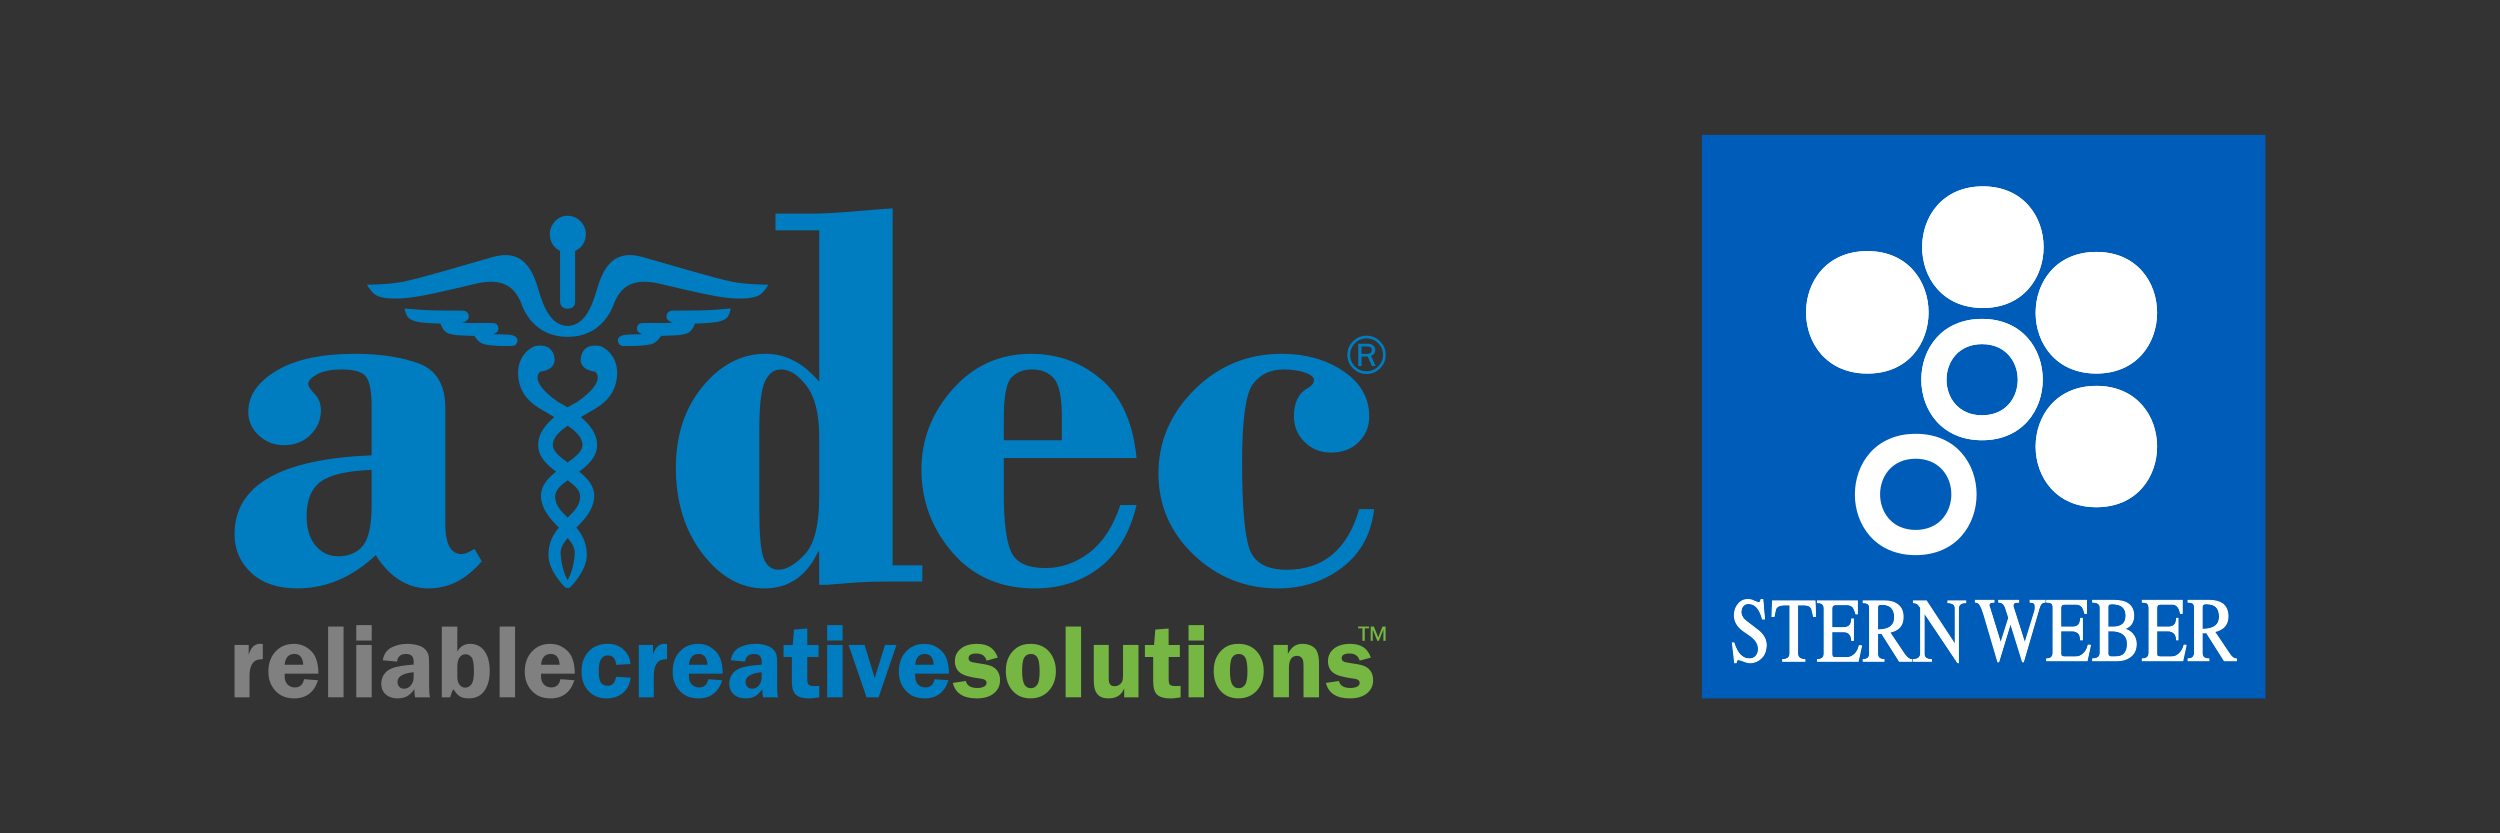 <?xml version="1.0" encoding="utf-8"?>
<!-- Generator: Adobe Illustrator 16.0.3, SVG Export Plug-In . SVG Version: 6.00 Build 0)  -->
<!DOCTYPE svg PUBLIC "-//W3C//DTD SVG 1.1//EN" "http://www.w3.org/Graphics/SVG/1.1/DTD/svg11.dtd">
<svg version="1.1" id="Vrstva_1" xmlns="http://www.w3.org/2000/svg" xmlns:xlink="http://www.w3.org/1999/xlink" x="0px" y="0px"
	 width="300px" height="100px" viewBox="0 0 300 100" enable-background="new 0 0 300 100" xml:space="preserve">
<rect x="0" y="0" width="300" height="100" fill="#333333" stroke="none"/>
<g>
	<defs>
		<rect id="SVGID_1_" y="-50" width="300" height="200"/>
	</defs>
	<clipPath id="SVGID_2_">
		<use xlink:href="#SVGID_1_"  overflow="visible"/>
	</clipPath>
	<path clip-path="url(#SVGID_2_)" fill="#007DC1" d="M44.593,60.678v-4.293c-2.912,0.106-4.943,0.577-6.086,1.4
		c-1.144,0.826-1.718,2.212-1.718,4.145c0,1.5,0.355,2.677,1.068,3.535c0.715,0.86,1.632,1.289,2.753,1.289
		c1.275,0,2.254-0.429,2.948-1.289C44.251,64.61,44.593,63.013,44.593,60.678 M44.593,54.639v-5.925c0-1.603-0.19-2.731-0.581-3.387
		c-0.389-0.66-1.383-0.991-2.979-0.991c-1.275,0-2.269,0.192-2.977,0.576c-0.713,0.387-1.07,0.773-1.07,1.169
		c0,0.266,0.254,0.661,0.763,1.186c0.504,0.528,0.761,1.183,0.761,1.976c0,1.143-0.42,2.124-1.265,2.95
		c-0.843,0.819-1.902,1.227-3.174,1.227c-1.166,0-2.17-0.387-3.012-1.164c-0.841-0.777-1.263-1.729-1.263-2.852
		c0-1.93,1.128-3.57,3.385-4.922c2.256-1.349,5.382-2.024,9.378-2.024c3.088,0,5.673,0.397,7.757,1.186
		c2.084,0.793,3.123,2.572,3.123,5.337v13.916c0,2.398,0.66,3.596,1.976,3.596c0.367,0,0.871-0.208,1.52-0.626l0.876,1.48
		c-1.835,2.171-3.961,3.261-6.379,3.261c-2.525,0-4.642-1.331-6.347-3.986c-2.828,2.655-5.968,3.986-9.424,3.986
		c-2.331,0-4.17-0.625-5.508-1.866c-1.339-1.241-2.007-2.786-2.007-4.634C28.144,58.238,33.626,55.08,44.593,54.639"/>
	<path clip-path="url(#SVGID_2_)" fill="#007DC1" d="M98.307,59.533v-7.089c0-2.749-0.503-4.785-1.504-6.117
		c-1.003-1.333-2.036-1.995-3.094-1.995c-0.821,0-1.457,0.473-1.908,1.419c-0.454,0.943-0.682,2.856-0.682,5.737v9.919
		c0,2.752,0.168,4.599,0.504,5.538c0.336,0.947,0.943,1.423,1.832,1.423c0.926,0,1.968-0.618,3.125-1.847
		C97.728,65.295,98.307,62.964,98.307,59.533 M107.117,25.008V67.84h3.562v1.944h-4.059c-1.323,0-2.557,0.031-3.702,0.097
		l-3.703,0.296h-0.912v-3.982h-0.126c-1.383,2.941-3.532,4.415-6.449,4.415c-2.827,0-5.305-1.39-7.432-4.172
		c-2.127-2.781-3.19-6.212-3.19-10.304c0-3.933,1.083-7.194,3.241-9.792c2.16-2.59,4.662-3.886,7.513-3.886
		c2.418,0,4.569,1.119,6.447,3.358V27.641h-5.248v-2.006h4.63c1.059,0,2.828-0.103,5.313-0.312S106.857,25.008,107.117,25.008"/>
	<path clip-path="url(#SVGID_2_)" fill="#007DC1" d="M120.454,52.831h6.967v-2.769c0-2.391-0.32-3.947-0.958-4.662
		c-0.636-0.711-1.505-1.066-2.607-1.066c-1.035,0-1.863,0.317-2.473,0.956c-0.616,0.634-0.926,2.249-0.926,4.841v2.699H120.454z
		 M136.389,54.97h-15.935v4.289c0,3.368,0.298,5.693,0.891,6.981c0.593,1.288,1.962,1.928,4.098,1.928
		c1.88,0,3.637-0.612,5.264-1.841c1.628-1.227,2.876-3.143,3.738-5.729h1.944c-0.799,3.338-2.278,5.839-4.438,7.507
		c-2.159,1.668-4.751,2.505-7.774,2.505c-4.124,0-7.42-1.443-9.895-4.321c-2.473-2.881-3.709-6.196-3.709-9.956
		c0-3.606,1.253-6.82,3.759-9.64c2.502-2.821,5.633-4.235,9.392-4.235c3.238,0,6.054,1.032,8.453,3.094
		C134.574,47.614,135.977,50.757,136.389,54.97"/>
	<path clip-path="url(#SVGID_2_)" fill="#007DC1" d="M163.109,61.092h1.784c-0.351,3.01-1.627,5.347-3.84,7.015
		c-2.216,1.667-4.777,2.503-7.69,2.503c-3.934,0-7.307-1.35-10.125-4.04c-2.816-2.691-4.225-5.937-4.225-9.741
		c0-3.844,1.441-7.203,4.324-10.071c2.881-2.864,6.373-4.3,10.478-4.3c2.871,0,5.337,0.697,7.399,2.091
		c2.064,1.395,3.097,3.21,3.097,5.45c0,1.186-0.425,2.201-1.267,3.048c-0.843,0.843-1.955,1.263-3.336,1.263
		c-1.232,0-2.277-0.415-3.142-1.25c-0.861-0.836-1.297-1.875-1.297-3.129c0-1.646,0.574-2.775,1.72-3.394
		c0.453-0.262,0.679-0.567,0.679-0.92c0-0.369-0.368-0.679-1.102-0.921c-0.734-0.24-1.565-0.36-2.493-0.36
		c-1.621,0-2.861,0.581-3.725,1.747c-0.864,1.165-1.298,4.276-1.298,9.33c0,5.278,0.296,8.756,0.875,10.436
		c0.584,1.683,2.072,2.524,4.473,2.524C158.8,68.37,161.707,65.945,163.109,61.092"/>
	<path clip-path="url(#SVGID_2_)" fill="#007DC1" d="M48.808,37.815c-0.197-0.36-0.252-0.795-0.252-0.795s2.377,0.233,3.805,0.233
		c1.796,0.007,2.677,0.019,3.123,0.024c0.524,0.01,0.797,0.31,0.773,0.766c-0.029,0.518-0.809,0.686-0.809,0.686
		c0.756,0.044,0.845,0.044,1.837,0.032c1.001-0.012,1.649,0.007,1.882,0.012c0.34,0.014,0.64,0.189,0.64,0.703
		c0,0.466-0.662,0.617-0.662,0.617s0.53,0.041,1.284,0.043c0.334,0,0.843,0.01,1.189,0.137c0.199,0.079,0.504,0.233,0.473,0.591
		c-0.048,0.746-0.766,0.657-0.896,0.657c-0.422,0-2.052,0.041-3.111-0.223c-0.703-0.173-1.167-0.987-1.167-0.987
		s-0.749-0.038-1.591-0.062c-0.478-0.012-1.397-0.113-1.765-0.363c-0.492-0.333-0.703-1.056-0.703-1.056s-0.831-0.005-2.18-0.125
		C48.962,38.552,48.808,37.815,48.808,37.815"/>
	<path clip-path="url(#SVGID_2_)" fill="#007DC1" d="M87.864,33.811c-2.427-0.511-7.224-1.973-10.812-2.981
		c-3.244-0.906-4.607,1.063-5.414,3.893c-0.674,2.343-1.601,4.343-3.522,4.393c-1.917-0.05-2.842-2.048-3.519-4.393
		c-0.809-2.832-2.172-4.799-5.416-3.893c-3.584,1.008-8.382,2.472-10.807,2.981c-1.666,0.345-4.345,0.357-4.345,0.357
		s0.6,1.1,1.313,1.364c1.52,0.555,3.925,0.204,5.051,0c2.53-0.458,5.965-1.337,6.829-1.519c2.985-0.661,4.55,0.302,5.354,2.479
		c0.744,1.988,2.401,3.834,5.303,3.923h0.237h0.238c2.905-0.089,4.559-1.935,5.303-3.923c0.804-2.177,2.369-3.14,5.356-2.479
		c0.862,0.18,4.299,1.061,6.83,1.519c1.125,0.204,3.531,0.555,5.051,0c0.71-0.264,1.31-1.364,1.31-1.364
		S89.527,34.154,87.864,33.811"/>
	<path clip-path="url(#SVGID_2_)" fill="#007DC1" d="M69.897,53.352c0.026,0.785-0.785,1.445-1.791,2.146
		c-0.982-0.703-1.793-1.362-1.769-2.146c0.034-0.9,0.865-1.649,1.784-2.267C69.043,51.704,69.864,52.454,69.897,53.352
		 M69.621,59.579c-0.003,1.03-0.684,1.75-1.51,2.531c-0.809-0.774-1.493-1.497-1.495-2.531c-0.003-0.746,0.655-1.341,1.49-1.942
		C68.968,58.24,69.621,58.833,69.621,59.579 M68.963,66.43c-0.069,1.493-0.526,2.623-0.852,3.221
		c-0.312-0.603-0.768-1.728-0.835-3.221c-0.036-0.681,0.314-1.249,0.84-1.857v-0.005C68.651,65.155,68.997,65.759,68.963,66.43
		 M71.981,41.52c-0.291-0.034-1.923-0.363-2.262,1.289c-0.345,1.649,1.683,1.784,1.683,1.784s1.556,1.056-2.105,3.62
		c-0.115,0.082-0.581,0.309-1.181,0.662v0.003c-0.598-0.351-1.066-0.581-1.181-0.665c-3.659-2.564-2.106-3.62-2.106-3.62
		s2.031-0.135,1.683-1.784c-0.338-1.652-1.971-1.325-2.261-1.289c-0.293,0.036-2.415,1.075-2.038,3.901
		c0.374,2.835,2.83,3.687,3.978,4.432c0.1,0.064,0.211,0.131,0.331,0.203c-1.042,0.864-1.961,2.002-1.942,3.349
		c0.016,1.412,1.034,2.374,2.155,3.188c-1.027,0.818-1.886,1.765-1.814,3.038c0.089,1.535,1.13,2.661,2.146,3.687
		c-0.684,0.809-1.236,1.797-1.255,3.225c-0.027,2.029,2.052,3.983,2.052,3.983s0.105,0.022,0.242,0.019
		c0.149,0.004,0.257-0.019,0.257-0.019s2.081-1.954,2.053-3.983c-0.02-1.428-0.572-2.416-1.256-3.225
		c1.018-1.025,2.057-2.151,2.147-3.687c0.071-1.271-0.786-2.22-1.815-3.038c1.123-0.814,2.141-1.776,2.157-3.188
		c0.017-1.347-0.902-2.484-1.942-3.349c0.118-0.074,0.233-0.142,0.332-0.203c1.145-0.745,3.598-1.599,3.975-4.432
		C74.398,42.594,72.276,41.555,71.981,41.52"/>
	<path clip-path="url(#SVGID_2_)" fill="#007DC1" d="M87.429,37.815c0.197-0.36,0.252-0.795,0.252-0.795s-2.379,0.233-3.805,0.233
		c-1.798,0.007-2.677,0.019-3.126,0.024c-0.523,0.01-0.797,0.31-0.773,0.766c0.029,0.518,0.81,0.686,0.81,0.686
		c-0.757,0.044-0.843,0.044-1.835,0.032c-1.001-0.012-1.647,0.007-1.884,0.012c-0.341,0.014-0.639,0.189-0.639,0.703
		c0,0.466,0.661,0.617,0.661,0.617s-0.531,0.041-1.285,0.043c-0.334,0-0.84,0.01-1.186,0.137c-0.199,0.079-0.504,0.233-0.473,0.591
		c0.048,0.746,0.766,0.657,0.896,0.657c0.422,0,2.052,0.041,3.111-0.223c0.701-0.173,1.167-0.987,1.167-0.987
		s0.748-0.038,1.589-0.062c0.477-0.012,1.397-0.113,1.767-0.363c0.492-0.333,0.703-1.056,0.703-1.056s0.831-0.005,2.18-0.125
		C87.273,38.552,87.429,37.815,87.429,37.815"/>
	<path clip-path="url(#SVGID_2_)" fill="#808081" d="M29.942,83.676h-1.796v-6.282h1.697v1.17c0.262-0.869,0.713-1.304,1.357-1.304
		c0.091,0,0.204,0.002,0.336,0.018v1.828c-0.379,0-0.672,0.055-0.881,0.173c-0.209,0.114-0.382,0.323-0.514,0.626
		c-0.132,0.301-0.199,0.704-0.199,1.216V83.676z"/>
	<path clip-path="url(#SVGID_2_)" fill="#808081" d="M34.157,79.77h2.235c-0.06-0.861-0.413-1.299-1.064-1.299
		C34.63,78.475,34.238,78.908,34.157,79.77 M38.208,80.844h-4.043c-0.002,0.115-0.007,0.211-0.007,0.293
		c0,0.448,0.12,0.787,0.358,1.016c0.237,0.227,0.525,0.341,0.857,0.341c0.616,0,0.989-0.333,1.113-0.989l1.679,0.125
		c-0.468,1.452-1.422,2.176-2.857,2.176c-0.624,0-1.155-0.121-1.594-0.375c-0.44-0.251-0.799-0.618-1.083-1.098
		c-0.283-0.479-0.425-1.057-0.425-1.729c0-0.999,0.284-1.806,0.855-2.415c0.569-0.618,1.303-0.925,2.199-0.925
		c0.809,0,1.5,0.288,2.081,0.86C37.917,78.688,38.208,79.6,38.208,80.844"/>
</g>
<rect x="39.374" y="75.188" fill="#808081" width="1.853" height="8.487"/>
<path fill="#808081" d="M44.605,83.676h-1.853v-6.282h1.853V83.676z M44.605,76.865h-1.853v-1.851h1.853V76.865z"/>
<g>
	<defs>
		<rect id="SVGID_3_" y="-50" width="300" height="200"/>
	</defs>
	<clipPath id="SVGID_4_">
		<use xlink:href="#SVGID_3_"  overflow="visible"/>
	</clipPath>
	<path clip-path="url(#SVGID_4_)" fill="#808081" d="M49.639,80.666c-1.291,0.128-1.94,0.518-1.94,1.172
		c0,0.222,0.07,0.412,0.205,0.568c0.139,0.161,0.331,0.241,0.583,0.241c0.324,0,0.6-0.135,0.821-0.406
		c0.221-0.272,0.331-0.607,0.331-1.004V80.666z M51.604,83.676H49.81c-0.058-0.246-0.087-0.576-0.087-0.981
		c-0.314,0.449-0.629,0.741-0.941,0.891c-0.314,0.149-0.667,0.22-1.065,0.22c-0.586,0-1.062-0.16-1.424-0.478
		c-0.363-0.321-0.543-0.75-0.543-1.286c0-0.393,0.106-0.756,0.317-1.09c0.212-0.333,0.55-0.592,1.018-0.78
		c0.468-0.192,1.323-0.331,2.556-0.42v-0.36c0-0.609-0.302-0.917-0.909-0.917c-0.651,0-1.011,0.308-1.085,0.917l-1.71-0.16
		c0.111-0.713,0.452-1.221,1.016-1.52c0.564-0.296,1.203-0.449,1.913-0.449c0.428,0,0.831,0.054,1.208,0.153
		c0.377,0.096,0.672,0.248,0.881,0.442c0.213,0.201,0.355,0.414,0.429,0.631c0.075,0.224,0.111,0.609,0.111,1.16v2.85
		C51.492,83.045,51.533,83.438,51.604,83.676"/>
	<path clip-path="url(#SVGID_4_)" fill="#808081" d="M54.877,81.189c0,0.439,0.094,0.771,0.276,0.994
		c0.187,0.22,0.408,0.335,0.663,0.335c0.307,0,0.561-0.136,0.761-0.407c0.199-0.271,0.297-0.798,0.297-1.58
		c0-0.896-0.103-1.45-0.307-1.681c-0.206-0.227-0.439-0.341-0.701-0.341c-0.302,0-0.542,0.13-0.722,0.387
		c-0.178,0.257-0.267,0.617-0.267,1.093V81.189z M54.877,75.185v3.001c0.332-0.617,0.853-0.924,1.556-0.924
		c0.717,0,1.289,0.296,1.709,0.877c0.418,0.578,0.627,1.382,0.627,2.395c0,0.98-0.219,1.771-0.649,2.371
		c-0.429,0.603-1.051,0.9-1.863,0.9c-0.422,0-0.765-0.071-1.032-0.217c-0.266-0.145-0.532-0.436-0.804-0.874
		c-0.118,0.12-0.252,0.44-0.413,0.966h-0.989v-8.49h1.858V75.185z"/>
</g>
<rect x="59.956" y="75.188" fill="#808081" width="1.853" height="8.487"/>
<g>
	<defs>
		<rect id="SVGID_5_" y="-50" width="300" height="200"/>
	</defs>
	<clipPath id="SVGID_6_">
		<use xlink:href="#SVGID_5_"  overflow="visible"/>
	</clipPath>
	<path clip-path="url(#SVGID_6_)" fill="#808081" d="M64.923,79.77h2.235c-0.058-0.861-0.413-1.299-1.063-1.299
		C65.398,78.475,65.007,78.908,64.923,79.77 M68.973,80.844H64.93c-0.004,0.115-0.007,0.211-0.007,0.293
		c0,0.448,0.123,0.787,0.36,1.016c0.238,0.227,0.524,0.341,0.855,0.341c0.62,0,0.986-0.333,1.114-0.989l1.678,0.125
		c-0.47,1.452-1.421,2.176-2.854,2.176c-0.627,0-1.16-0.121-1.595-0.375c-0.436-0.251-0.799-0.618-1.082-1.098
		c-0.284-0.479-0.428-1.057-0.428-1.729c0-0.999,0.286-1.806,0.855-2.415c0.572-0.618,1.304-0.925,2.199-0.925
		c0.809,0,1.5,0.288,2.082,0.86C68.683,78.688,68.973,79.6,68.973,80.844"/>
	<path clip-path="url(#SVGID_6_)" fill="#007DC1" d="M75.664,81.318c-0.072,0.742-0.365,1.343-0.878,1.801
		c-0.516,0.453-1.182,0.687-1.997,0.687c-0.889,0-1.612-0.292-2.171-0.882c-0.555-0.588-0.838-1.369-0.838-2.352
		c0-0.981,0.286-1.783,0.857-2.393c0.57-0.61,1.331-0.921,2.283-0.921c0.769,0,1.403,0.231,1.906,0.694
		c0.505,0.46,0.78,1.034,0.836,1.731l-1.729,0.103c-0.057-0.758-0.386-1.135-0.984-1.135c-0.735,0-1.099,0.599-1.099,1.802
		c0,0.804,0.1,1.305,0.307,1.525c0.204,0.213,0.453,0.321,0.749,0.321c0.571,0,0.912-0.361,1.025-1.087L75.664,81.318z"/>
	<path clip-path="url(#SVGID_6_)" fill="#007DC1" d="M78.456,83.676h-1.801v-6.282h1.702v1.17c0.259-0.869,0.711-1.304,1.352-1.304
		c0.091,0,0.204,0.002,0.336,0.018v1.828c-0.374,0-0.67,0.055-0.879,0.173c-0.208,0.114-0.379,0.323-0.513,0.626
		c-0.135,0.301-0.2,0.704-0.2,1.216v2.556H78.456z"/>
	<path clip-path="url(#SVGID_6_)" fill="#007DC1" d="M82.668,79.77h2.233c-0.058-0.861-0.413-1.299-1.061-1.299
		C83.144,78.475,82.754,78.908,82.668,79.77 M86.718,80.844h-4.043c-0.007,0.115-0.007,0.211-0.007,0.293
		c0,0.448,0.123,0.787,0.358,1.016c0.24,0.227,0.523,0.341,0.854,0.341c0.62,0,0.989-0.333,1.112-0.989l1.68,0.125
		c-0.468,1.452-1.418,2.176-2.854,2.176c-0.626,0-1.157-0.121-1.594-0.375c-0.437-0.251-0.8-0.618-1.083-1.098
		c-0.283-0.479-0.422-1.057-0.422-1.729c0-0.999,0.283-1.806,0.854-2.415c0.572-0.618,1.302-0.925,2.197-0.925
		c0.809,0,1.503,0.288,2.082,0.86C86.431,78.688,86.718,79.6,86.718,80.844"/>
	<path clip-path="url(#SVGID_6_)" fill="#007DC1" d="M91.402,80.666c-1.292,0.128-1.94,0.518-1.94,1.172
		c0,0.222,0.067,0.412,0.206,0.568c0.135,0.161,0.329,0.241,0.581,0.241c0.325,0,0.598-0.135,0.819-0.406
		c0.221-0.272,0.334-0.607,0.334-1.004V80.666z M93.368,83.676H91.57c-0.058-0.246-0.089-0.576-0.089-0.981
		c-0.312,0.449-0.626,0.741-0.939,0.891c-0.312,0.149-0.667,0.22-1.063,0.22c-0.588,0-1.064-0.16-1.426-0.478
		c-0.363-0.321-0.543-0.75-0.543-1.286c0-0.393,0.106-0.756,0.317-1.09c0.211-0.333,0.55-0.592,1.018-0.78
		c0.468-0.192,1.32-0.331,2.559-0.42v-0.36c0-0.609-0.303-0.917-0.91-0.917c-0.65,0-1.01,0.308-1.085,0.917L87.7,79.23
		c0.111-0.713,0.449-1.221,1.013-1.52c0.564-0.296,1.203-0.449,1.916-0.449c0.427,0,0.828,0.054,1.205,0.153
		c0.376,0.096,0.675,0.248,0.883,0.442c0.212,0.201,0.356,0.414,0.43,0.631c0.077,0.224,0.113,0.609,0.113,1.16v2.85
		C93.253,83.045,93.292,83.438,93.368,83.676"/>
	<path clip-path="url(#SVGID_6_)" fill="#007DC1" d="M96.873,78.839v2.652c0,0.333,0.051,0.555,0.149,0.668
		c0.098,0.112,0.334,0.17,0.698,0.17c0.171,0,0.365-0.008,0.591-0.025v1.372c-0.54,0.091-0.927,0.138-1.162,0.138
		c-0.773,0-1.318-0.151-1.642-0.446c-0.324-0.293-0.485-0.831-0.485-1.609v-2.919h-0.994v-1.443h1.102l0.147-1.853l1.599-0.122
		v1.975h1.349v1.443H96.873z"/>
</g>
<path fill="#007DC1" d="M101.112,83.676h-1.853v-6.282h1.853V83.676z M101.112,76.865h-1.853v-1.851h1.853V76.865z"/>
<polygon fill="#007DC1" points="107.58,77.394 105.429,83.676 103.986,83.676 101.828,77.394 103.75,77.394 104.963,81.374 
	106.204,77.394 "/>
<g>
	<defs>
		<rect id="SVGID_7_" y="-50" width="300" height="200"/>
	</defs>
	<clipPath id="SVGID_8_">
		<use xlink:href="#SVGID_7_"  overflow="visible"/>
	</clipPath>
	<path clip-path="url(#SVGID_8_)" fill="#007DC1" d="M109.819,79.77h2.231c-0.058-0.861-0.416-1.299-1.064-1.299
		C110.292,78.475,109.901,78.908,109.819,79.77 M113.869,80.844h-4.043c-0.005,0.115-0.005,0.211-0.005,0.293
		c0,0.448,0.118,0.787,0.354,1.016c0.239,0.227,0.525,0.341,0.856,0.341c0.618,0,0.992-0.333,1.113-0.989l1.675,0.125
		c-0.466,1.452-1.417,2.176-2.85,2.176c-0.629,0-1.16-0.121-1.596-0.375c-0.437-0.251-0.797-0.618-1.083-1.098
		c-0.284-0.479-0.427-1.057-0.427-1.729c0-0.999,0.286-1.806,0.854-2.415c0.572-0.618,1.305-0.925,2.199-0.925
		c0.812,0,1.503,0.288,2.079,0.86C113.579,78.688,113.869,79.6,113.869,80.844"/>
	<path clip-path="url(#SVGID_8_)" fill="#75B742" d="M119.736,78.91l-1.349,0.365c-0.157-0.574-0.564-0.854-1.225-0.854
		c-0.623,0-0.933,0.188-0.933,0.568c0,0.15,0.057,0.271,0.17,0.357c0.112,0.09,0.411,0.167,0.893,0.228
		c0.715,0.092,1.245,0.203,1.592,0.327c0.342,0.128,0.617,0.334,0.818,0.629c0.202,0.292,0.303,0.655,0.303,1.088
		c0,0.648-0.246,1.173-0.737,1.582c-0.492,0.403-1.181,0.607-2.063,0.607c-1.6,0-2.556-0.618-2.866-1.859l1.56-0.229
		c0.13,0.562,0.593,0.842,1.395,0.842c0.305,0,0.565-0.052,0.778-0.16c0.212-0.108,0.317-0.26,0.317-0.447
		c0-0.291-0.233-0.463-0.703-0.518c-1.265-0.154-2.103-0.399-2.501-0.73c-0.399-0.324-0.601-0.787-0.601-1.376
		c0-0.597,0.231-1.092,0.697-1.478c0.465-0.39,1.115-0.588,1.951-0.588c0.666,0,1.193,0.134,1.591,0.394
		C119.222,77.916,119.525,78.334,119.736,78.91"/>
	<path clip-path="url(#SVGID_8_)" fill="#75B742" d="M123.716,78.475c-0.355,0-0.618,0.139-0.796,0.412
		c-0.176,0.269-0.267,0.809-0.267,1.619c0,0.738,0.087,1.271,0.253,1.595c0.171,0.324,0.434,0.485,0.793,0.485
		c0.316,0,0.568-0.137,0.767-0.414c0.194-0.274,0.29-0.8,0.29-1.579c0-0.825-0.084-1.382-0.259-1.677
		C124.326,78.625,124.065,78.475,123.716,78.475 M123.664,77.262c0.958,0,1.704,0.317,2.237,0.941
		c0.536,0.627,0.804,1.408,0.804,2.35c0,0.928-0.278,1.704-0.833,2.322c-0.556,0.619-1.3,0.928-2.22,0.928
		c-0.895,0-1.608-0.307-2.148-0.919c-0.536-0.612-0.806-1.401-0.806-2.364c0-0.668,0.121-1.231,0.363-1.697
		c0.245-0.471,0.577-0.845,1.002-1.131C122.486,77.409,123.019,77.262,123.664,77.262"/>
</g>
<rect x="127.877" y="75.188" fill="#75B742" width="1.853" height="8.487"/>
<g>
	<defs>
		<rect id="SVGID_9_" y="-50" width="300" height="200"/>
	</defs>
	<clipPath id="SVGID_10_">
		<use xlink:href="#SVGID_9_"  overflow="visible"/>
	</clipPath>
	<path clip-path="url(#SVGID_10_)" fill="#75B742" d="M136.619,77.394v6.282h-1.714v-1.066c-0.323,0.798-0.943,1.195-1.855,1.195
		c-0.473,0-0.835-0.085-1.09-0.263c-0.253-0.175-0.434-0.417-0.543-0.72c-0.111-0.308-0.165-0.747-0.165-1.326v-4.101h1.796v4.101
		c0,0.568,0.232,0.848,0.696,0.848c0.237,0,0.439-0.067,0.614-0.203c0.173-0.134,0.284-0.278,0.334-0.43
		c0.048-0.157,0.072-0.416,0.072-0.788v-3.529H136.619z"/>
	<path clip-path="url(#SVGID_10_)" fill="#75B742" d="M140.24,78.839v2.652c0,0.333,0.047,0.555,0.143,0.668
		c0.104,0.112,0.337,0.17,0.702,0.17c0.17,0,0.366-0.008,0.588-0.025v1.372c-0.54,0.091-0.928,0.138-1.162,0.138
		c-0.773,0-1.32-0.151-1.644-0.446c-0.322-0.293-0.486-0.831-0.486-1.609v-2.919h-0.994v-1.443h1.1l0.151-1.853l1.597-0.122v1.975
		h1.346v1.443H140.24z"/>
</g>
<path fill="#75B742" d="M144.477,83.676h-1.851v-6.282h1.851V83.676z M144.477,76.865h-1.851v-1.851h1.851V76.865z"/>
<g>
	<defs>
		<rect id="SVGID_11_" y="-50" width="300" height="200"/>
	</defs>
	<clipPath id="SVGID_12_">
		<use xlink:href="#SVGID_11_"  overflow="visible"/>
	</clipPath>
	<path clip-path="url(#SVGID_12_)" fill="#75B742" d="M148.654,78.475c-0.347,0-0.616,0.139-0.79,0.412
		c-0.18,0.269-0.271,0.809-0.271,1.619c0,0.738,0.087,1.271,0.257,1.595c0.171,0.324,0.432,0.485,0.791,0.485
		c0.316,0,0.57-0.137,0.764-0.414c0.192-0.274,0.288-0.8,0.288-1.579c0-0.825-0.083-1.382-0.256-1.677
		C149.266,78.625,149.007,78.475,148.654,78.475 M148.603,77.262c0.959,0,1.705,0.317,2.237,0.941
		c0.541,0.627,0.807,1.408,0.807,2.35c0,0.928-0.277,1.704-0.83,2.322c-0.561,0.619-1.3,0.928-2.223,0.928
		c-0.895,0-1.611-0.307-2.146-0.919c-0.535-0.612-0.804-1.401-0.804-2.364c0-0.668,0.12-1.231,0.364-1.697
		c0.241-0.471,0.574-0.845,0.996-1.131C147.419,77.409,147.958,77.262,148.603,77.262"/>
	<path clip-path="url(#SVGID_12_)" fill="#75B742" d="M158.278,83.676h-1.854v-3.528c0-0.428-0.017-0.721-0.051-0.874
		c-0.034-0.158-0.113-0.292-0.241-0.403c-0.126-0.111-0.29-0.169-0.483-0.169c-0.652,0-0.977,0.489-0.977,1.446v3.528h-1.854v-6.282
		h1.724v1.063c0.285-0.506,0.567-0.828,0.844-0.974c0.279-0.147,0.579-0.222,0.903-0.222c0.595,0,1.078,0.163,1.441,0.484
		c0.366,0.32,0.552,0.951,0.552,1.895v4.035H158.278z"/>
	<path clip-path="url(#SVGID_12_)" fill="#75B742" d="M164.51,78.91l-1.351,0.365c-0.157-0.574-0.567-0.854-1.223-0.854
		c-0.625,0-0.934,0.188-0.934,0.568c0,0.15,0.053,0.271,0.17,0.357c0.115,0.09,0.413,0.167,0.896,0.228
		c0.717,0.092,1.245,0.203,1.589,0.327c0.343,0.128,0.615,0.334,0.818,0.629c0.2,0.292,0.301,0.655,0.301,1.088
		c0,0.648-0.246,1.173-0.735,1.582c-0.493,0.403-1.182,0.607-2.065,0.607c-1.596,0-2.555-0.618-2.865-1.859l1.563-0.229
		c0.127,0.562,0.591,0.842,1.396,0.842c0.305,0,0.561-0.052,0.773-0.16c0.215-0.108,0.318-0.26,0.318-0.447
		c0-0.291-0.236-0.463-0.702-0.518c-1.27-0.154-2.103-0.399-2.503-0.73c-0.398-0.324-0.599-0.787-0.599-1.376
		c0-0.597,0.235-1.092,0.699-1.478c0.464-0.39,1.114-0.588,1.954-0.588c0.659,0,1.19,0.134,1.589,0.394
		C163.992,77.916,164.296,78.334,164.51,78.91"/>
</g>
<path fill="#75B742" d="M165.901,75.185l-0.513,1.297l-0.528-1.297h-0.375v1.71h0.241v-1.361l0.549,1.361h0.19l0.543-1.361v1.361
	h0.264v-1.71H165.901z M162.979,75.185v0.217h0.513v1.493h0.277v-1.493h0.516v-0.217H162.979z"/>
<g>
	<defs>
		<rect id="SVGID_13_" y="-50" width="300" height="200"/>
	</defs>
	<clipPath id="SVGID_14_">
		<use xlink:href="#SVGID_13_"  overflow="visible"/>
	</clipPath>
	<path clip-path="url(#SVGID_14_)" fill="#007DC1" d="M165.609,40.96c-0.451-0.452-0.991-0.677-1.623-0.677
		s-1.171,0.225-1.622,0.677c-0.452,0.451-0.678,0.991-0.678,1.62c0,0.632,0.226,1.174,0.678,1.623
		c0.451,0.449,0.99,0.675,1.622,0.675s1.172-0.226,1.623-0.675c0.449-0.449,0.674-0.991,0.674-1.623
		C166.283,41.949,166.059,41.409,165.609,40.96 M165.379,43.973c-0.386,0.386-0.853,0.581-1.393,0.581
		c-0.545,0-1.011-0.192-1.395-0.579c-0.384-0.386-0.576-0.85-0.576-1.395c0-0.542,0.194-1.006,0.581-1.392
		c0.386-0.386,0.851-0.581,1.393-0.581s1.008,0.195,1.394,0.579c0.388,0.386,0.58,0.85,0.58,1.392
		C165.959,43.123,165.765,43.584,165.379,43.973 M164.518,42.689c0.175-0.056,0.308-0.15,0.389-0.277
		c0.082-0.132,0.126-0.266,0.126-0.408c0-0.192-0.075-0.365-0.227-0.521c-0.152-0.158-0.38-0.235-0.685-0.235h-1.13v2.672h0.393
		v-1.138h0.735l0.514,1.138h0.437L164.518,42.689z M163.384,41.577h0.737c0.142,0,0.26,0.036,0.355,0.105
		c0.094,0.07,0.14,0.176,0.14,0.312c0,0.133-0.046,0.246-0.133,0.337c-0.089,0.091-0.223,0.134-0.405,0.134h-0.694V41.577z"/>
	<path clip-path="url(#SVGID_14_)" fill="#007DC1" d="M69.016,30.112c0.761-0.332,1.268-1.066,1.282-1.978
		c0.019-1.16-0.907-2.221-2.182-2.243c-1.16-0.019-2.117,1.013-2.136,2.17c-0.015,0.937,0.492,1.705,1.231,2.048v6.072
		c0,0.175,0.082,0.866,0.883,0.866c0.819,0,0.922-0.552,0.922-0.85V30.112z"/>
</g>
<rect x="204.227" y="16.186" fill="#005CB9" width="67.627" height="67.627"/>
<g>
	<defs>
		<rect id="SVGID_15_" y="-50" width="300" height="200"/>
	</defs>
	<clipPath id="SVGID_16_">
		<use xlink:href="#SVGID_15_"  overflow="visible"/>
	</clipPath>
	<path clip-path="url(#SVGID_16_)" fill="#FFFFFF" d="M251.563,46.306c-9.718,0-9.718,14.56,0,14.56S261.28,46.306,251.563,46.306"
		/>
	<path clip-path="url(#SVGID_16_)" fill="#FFFFFF" d="M224.09,30.132c-9.819,0-9.819,14.695,0,14.695
		C233.875,44.861,233.875,30.132,224.09,30.132"/>
	<path clip-path="url(#SVGID_16_)" fill="#FFFFFF" d="M251.563,30.232c-9.718,0-9.718,14.594,0,14.594S261.28,30.232,251.563,30.232
		"/>
	<path clip-path="url(#SVGID_16_)" fill="#FFFFFF" d="M237.944,22.364c-9.72,0-9.72,14.594,0,14.594
		C247.662,36.958,247.662,22.364,237.944,22.364"/>
	<path clip-path="url(#SVGID_16_)" fill="#FFFFFF" d="M211.949,77.377c0,0.672-0.201,1.211-0.604,1.581
		c-0.336,0.336-0.809,0.537-1.313,0.537c-0.234,0-0.505-0.066-0.807-0.201c-0.303-0.102-0.504-0.168-0.605-0.168
		c-0.135,0-0.235,0.1-0.269,0.369h-0.169l-0.269-2.354h0.167c0.404,1.278,1.01,1.916,1.885,1.916c0.269,0,0.504-0.1,0.706-0.268
		c0.234-0.236,0.369-0.538,0.369-0.908c0-0.606-0.336-1.144-0.94-1.58l-0.875-0.605c-0.706-0.506-1.076-1.11-1.076-1.851
		c0-0.538,0.168-1.008,0.471-1.345c0.27-0.336,0.672-0.537,1.144-0.537c0.269,0,0.538,0.066,0.772,0.201
		c0.27,0.101,0.438,0.168,0.538,0.168c0.135,0,0.203-0.102,0.271-0.369h0.202l0.2,2.32h-0.234c-0.336-1.244-0.875-1.851-1.682-1.851
		c-0.236,0-0.472,0.067-0.64,0.27c-0.168,0.168-0.269,0.437-0.269,0.773c0,0.27,0.134,0.538,0.337,0.808
		c0.134,0.134,0.368,0.336,0.739,0.604l0.874,0.673C211.58,76.065,211.949,76.704,211.949,77.377 M217.868,73.98h-0.235
		c-0.101-0.538-0.201-0.875-0.235-0.976c-0.167-0.269-0.437-0.403-0.841-0.403h-0.84v5.784c0,0.505,0.303,0.74,0.874,0.74v0.202
		h-2.656v-0.202c0.572,0,0.874-0.235,0.874-0.74v-5.784h-0.74c-0.437,0-0.773,0.135-0.941,0.403
		c-0.066,0.135-0.135,0.438-0.235,0.976h-0.236l0.068-1.85h5.078L217.868,73.98z M223.384,77.478l-0.404,1.851h-4.875v-0.202
		c0.537,0,0.806-0.235,0.806-0.74V73.04c0-0.236-0.066-0.404-0.168-0.505c-0.101-0.135-0.302-0.202-0.638-0.202v-0.202h4.774v1.547
		h-0.169c-0.1-0.37-0.234-0.673-0.369-0.84c-0.167-0.168-0.403-0.27-0.706-0.27h-1.345c-0.304,0-0.472,0.168-0.472,0.472v2.285
		h1.379c0.673,0,1.008-0.335,1.008-1.041h0.202v2.555h-0.202c0-0.369-0.1-0.639-0.335-0.84c-0.168-0.135-0.371-0.202-0.673-0.202
		h-1.379v2.656c0,0.202,0.067,0.337,0.135,0.371c0.033,0.032,0.134,0.066,0.304,0.066h1.378c0.371,0,0.673-0.135,0.976-0.438
		c0.235-0.235,0.403-0.571,0.504-0.976H223.384z M229.402,79.328h-1.479l-2.119-3.329h-0.504v2.454c0,0.438,0.269,0.673,0.772,0.673
		v0.202h-2.488v-0.202c0.538,0,0.773-0.235,0.773-0.74V73.04c0-0.236-0.033-0.404-0.135-0.505c-0.134-0.135-0.336-0.202-0.639-0.202
		v-0.202h2.556c0.64,0,1.143,0.135,1.514,0.404c0.47,0.303,0.706,0.84,0.706,1.514c0,1.008-0.538,1.614-1.614,1.815l1.748,2.589
		c0.304,0.438,0.572,0.673,0.908,0.673V79.328z M227.352,74.082c0-1.009-0.505-1.547-1.513-1.547c-0.169,0-0.304,0-0.338,0.033
		c-0.135,0.033-0.2,0.168-0.2,0.37v2.655C226.679,75.594,227.352,75.091,227.352,74.082 M235.858,72.333
		c-0.572,0-0.874,0.235-0.874,0.74v6.422l-0.1-0.033l-4.003-5.952v4.943c0,0.438,0.269,0.673,0.875,0.673v0.202h-2.153v-0.202
		c0.572,0,0.874-0.27,0.874-0.774v-5.413c-0.167-0.202-0.234-0.337-0.269-0.37c-0.168-0.168-0.368-0.235-0.605-0.235v-0.202h1.547
		l3.464,5.246v-4.372c0-0.437-0.303-0.672-0.874-0.672v-0.202h2.118V72.333z"/>
	<path clip-path="url(#SVGID_16_)" fill="#FFFFFF" d="M245.41,72.266c-0.338,0-0.572,0.235-0.707,0.706l-1.884,6.423h-0.101
		l-1.446-4.641l-1.413,4.641h-0.1l-1.648-5.582c-0.168-0.538-0.303-0.908-0.437-1.109c-0.135-0.303-0.336-0.438-0.605-0.438v-0.202
		h2.22v0.202c-0.403,0-0.606,0.135-0.606,0.37c0,0.067,0.034,0.202,0.102,0.336l1.312,4.237l0.975-3.06l-0.368-1.145
		c-0.17-0.504-0.438-0.739-0.843-0.739v-0.202h2.389v0.202c-0.471,0-0.672,0.135-0.672,0.37c-0.034,0.067,0,0.202,0.066,0.369
		l1.345,4.204l1.178-3.801c0.067-0.2,0.101-0.437,0.067-0.672c0-0.303-0.203-0.471-0.605-0.471v-0.202h1.783V72.266z M250.857,77.41
		l-0.403,1.85h-4.844v-0.202c0.504,0,0.773-0.269,0.773-0.739v-5.347c0-0.235-0.033-0.403-0.134-0.538
		c-0.136-0.101-0.336-0.168-0.64-0.168v-0.202h4.774v1.547h-0.2c-0.102-0.402-0.202-0.672-0.371-0.84
		c-0.168-0.168-0.403-0.27-0.706-0.27h-1.311c-0.337,0-0.505,0.169-0.505,0.471v2.287h1.413c0.639,0,0.974-0.336,0.974-1.043h0.203
		v2.556h-0.203c0-0.369-0.1-0.672-0.302-0.841c-0.201-0.134-0.403-0.235-0.672-0.235h-1.413v2.69c0,0.202,0.066,0.337,0.135,0.37
		c0.067,0.033,0.168,0.067,0.303,0.067h1.412c0.336,0,0.672-0.168,0.941-0.438c0.235-0.27,0.437-0.572,0.506-0.976H250.857z
		 M256.338,77.242c0,0.739-0.27,1.278-0.808,1.614c-0.369,0.271-0.874,0.403-1.445,0.403h-2.959v-0.202
		c0.604,0,0.908-0.269,0.908-0.739v-5.347c0-0.471-0.304-0.706-0.908-0.706v-0.202h2.521c1.581,0,2.388,0.606,2.388,1.816
		c0,0.841-0.403,1.379-1.211,1.613c0.404,0.034,0.739,0.236,1.043,0.539C256.17,76.368,256.338,76.771,256.338,77.242
		 M255.127,73.88c0-0.941-0.572-1.412-1.647-1.412c-0.203,0-0.303,0.033-0.371,0.033c-0.101,0.067-0.167,0.169-0.167,0.37v2.388
		h0.604C254.589,75.259,255.127,74.821,255.127,73.88 M255.295,77.242c0-0.505-0.168-0.907-0.537-1.177
		c-0.304-0.235-0.775-0.37-1.379-0.37h-0.438v2.725c0,0.202,0.101,0.336,0.335,0.403h0.539
		C254.824,78.823,255.295,78.318,255.295,77.242 M262.323,77.41l-0.403,1.85h-4.842v-0.202c0.537,0,0.807-0.269,0.807-0.739v-5.347
		c0-0.235-0.068-0.403-0.169-0.538c-0.101-0.101-0.335-0.168-0.638-0.168v-0.202h4.774v1.547h-0.203
		c-0.065-0.402-0.201-0.672-0.369-0.84c-0.134-0.168-0.369-0.27-0.672-0.27h-1.346c-0.302,0-0.471,0.169-0.471,0.471v2.287h1.379
		c0.673,0,1.01-0.336,1.01-1.043h0.167v2.556h-0.167c0-0.369-0.102-0.672-0.337-0.841c-0.168-0.134-0.404-0.235-0.673-0.235h-1.379
		v2.69c0,0.202,0.035,0.337,0.135,0.37c0.034,0.033,0.134,0.067,0.302,0.067h1.38c0.37,0,0.672-0.168,0.941-0.438
		c0.269-0.27,0.437-0.572,0.538-0.976H262.323z M268.343,79.26h-1.446l-2.118-3.329h-0.539v2.455c0,0.438,0.271,0.672,0.809,0.672
		v0.202h-2.489v-0.202c0.505,0,0.774-0.269,0.774-0.739v-5.347c0-0.235-0.034-0.403-0.136-0.538
		c-0.134-0.101-0.337-0.168-0.639-0.168v-0.202h2.555c0.606,0,1.11,0.135,1.515,0.37c0.471,0.337,0.705,0.841,0.705,1.546
		c0,0.978-0.537,1.582-1.613,1.817l1.748,2.589c0.269,0.438,0.572,0.672,0.875,0.672V79.26z M266.324,74.015
		c0-1.043-0.504-1.547-1.513-1.547c-0.202,0-0.302,0-0.336,0.033c-0.168,0.033-0.236,0.169-0.236,0.37v2.656
		C265.619,75.527,266.324,75.023,266.324,74.015"/>
	<path clip-path="url(#SVGID_16_)" fill="#FFFFFF" d="M237.843,41.295c-5.683,0-5.683,8.542,0,8.542
		C243.559,49.837,243.559,41.295,237.843,41.295 M237.843,38.269L237.843,38.269c9.719,0,9.719,14.56,0,14.56
		C228.125,52.829,228.125,38.269,237.843,38.269"/>
	<path clip-path="url(#SVGID_16_)" fill="#FFFFFF" d="M251.563,46.306c-9.718,0-9.718,14.56,0,14.56S261.28,46.306,251.563,46.306"
		/>
	<path clip-path="url(#SVGID_16_)" fill="#FFFFFF" d="M224.09,30.132c-9.819,0-9.819,14.695,0,14.695
		C233.875,44.861,233.875,30.132,224.09,30.132"/>
	<path clip-path="url(#SVGID_16_)" fill="#FFFFFF" d="M251.563,30.232c-9.718,0-9.718,14.594,0,14.594S261.28,30.232,251.563,30.232
		"/>
	<path clip-path="url(#SVGID_16_)" fill="#FFFFFF" d="M237.944,22.364c-9.72,0-9.72,14.594,0,14.594
		C247.662,36.958,247.662,22.364,237.944,22.364"/>
	<path clip-path="url(#SVGID_16_)" fill="#FFFFFF" d="M211.949,77.377c0,0.672-0.201,1.211-0.604,1.581
		c-0.336,0.336-0.809,0.537-1.313,0.537c-0.234,0-0.505-0.066-0.807-0.201c-0.303-0.102-0.504-0.168-0.605-0.168
		c-0.135,0-0.235,0.1-0.269,0.369h-0.169l-0.269-2.354h0.167c0.404,1.278,1.01,1.916,1.885,1.916c0.269,0,0.504-0.1,0.706-0.268
		c0.234-0.236,0.369-0.538,0.369-0.908c0-0.606-0.336-1.144-0.94-1.58l-0.875-0.605c-0.706-0.506-1.076-1.11-1.076-1.851
		c0-0.538,0.168-1.008,0.471-1.345c0.27-0.336,0.672-0.537,1.144-0.537c0.269,0,0.538,0.066,0.772,0.201
		c0.27,0.101,0.438,0.168,0.538,0.168c0.135,0,0.203-0.102,0.271-0.369h0.202l0.2,2.32h-0.234c-0.336-1.244-0.875-1.851-1.682-1.851
		c-0.236,0-0.472,0.067-0.64,0.27c-0.168,0.168-0.269,0.437-0.269,0.773c0,0.27,0.134,0.538,0.337,0.808
		c0.134,0.134,0.368,0.336,0.739,0.604l0.874,0.673C211.58,76.065,211.949,76.704,211.949,77.377 M217.868,73.98h-0.235
		c-0.101-0.538-0.201-0.875-0.235-0.976c-0.167-0.269-0.437-0.403-0.841-0.403h-0.84v5.784c0,0.505,0.303,0.74,0.874,0.74v0.202
		h-2.656v-0.202c0.572,0,0.874-0.235,0.874-0.74v-5.784h-0.74c-0.437,0-0.773,0.135-0.941,0.403
		c-0.066,0.135-0.135,0.438-0.235,0.976h-0.236l0.068-1.85h5.078L217.868,73.98z M223.384,77.478l-0.404,1.851h-4.875v-0.202
		c0.537,0,0.806-0.235,0.806-0.74V73.04c0-0.236-0.066-0.404-0.168-0.505c-0.101-0.135-0.302-0.202-0.638-0.202v-0.202h4.774v1.547
		h-0.169c-0.1-0.37-0.234-0.673-0.369-0.84c-0.167-0.168-0.403-0.27-0.706-0.27h-1.345c-0.304,0-0.472,0.168-0.472,0.472v2.285
		h1.379c0.673,0,1.008-0.335,1.008-1.041h0.202v2.555h-0.202c0-0.369-0.1-0.639-0.335-0.84c-0.168-0.135-0.371-0.202-0.673-0.202
		h-1.379v2.656c0,0.202,0.067,0.337,0.135,0.371c0.033,0.032,0.134,0.066,0.304,0.066h1.378c0.371,0,0.673-0.135,0.976-0.438
		c0.235-0.235,0.403-0.571,0.504-0.976H223.384z M229.402,79.328h-1.479l-2.119-3.329h-0.504v2.454c0,0.438,0.269,0.673,0.772,0.673
		v0.202h-2.488v-0.202c0.538,0,0.773-0.235,0.773-0.74V73.04c0-0.236-0.033-0.404-0.135-0.505c-0.134-0.135-0.336-0.202-0.639-0.202
		v-0.202h2.556c0.64,0,1.143,0.135,1.514,0.404c0.47,0.303,0.706,0.84,0.706,1.514c0,1.008-0.538,1.614-1.614,1.815l1.748,2.589
		c0.304,0.438,0.572,0.673,0.908,0.673V79.328z M227.352,74.082c0-1.009-0.505-1.547-1.513-1.547c-0.169,0-0.304,0-0.338,0.033
		c-0.135,0.033-0.2,0.168-0.2,0.37v2.655C226.679,75.594,227.352,75.091,227.352,74.082 M235.858,72.333
		c-0.572,0-0.874,0.235-0.874,0.74v6.422l-0.1-0.033l-4.003-5.952v4.943c0,0.438,0.269,0.673,0.875,0.673v0.202h-2.153v-0.202
		c0.572,0,0.874-0.27,0.874-0.774v-5.413c-0.167-0.202-0.234-0.337-0.269-0.37c-0.168-0.168-0.368-0.235-0.605-0.235v-0.202h1.547
		l3.464,5.246v-4.372c0-0.437-0.303-0.672-0.874-0.672v-0.202h2.118V72.333z"/>
	<path clip-path="url(#SVGID_16_)" fill="none" stroke="#FFFFFF" stroke-width="0.125" d="M211.932,77.392
		c0,0.677-0.202,1.219-0.604,1.592c-0.337,0.339-0.81,0.541-1.314,0.541c-0.235,0-0.506-0.066-0.809-0.202
		c-0.303-0.103-0.505-0.169-0.605-0.169c-0.136,0-0.236,0.101-0.27,0.371h-0.169l-0.27-2.369h0.168
		c0.404,1.286,1.011,1.93,1.887,1.93c0.27,0,0.505-0.102,0.708-0.271c0.235-0.236,0.369-0.542,0.369-0.914
		c0-0.609-0.336-1.151-0.941-1.591l-0.877-0.609c-0.707-0.51-1.078-1.118-1.078-1.862c0-0.542,0.169-1.016,0.473-1.355
		c0.27-0.338,0.672-0.541,1.146-0.541c0.269,0,0.538,0.067,0.773,0.203c0.27,0.103,0.438,0.169,0.539,0.169
		c0.135,0,0.203-0.102,0.271-0.372h0.202l0.2,2.336h-0.234c-0.337-1.252-0.876-1.861-1.685-1.861c-0.235,0-0.472,0.066-0.64,0.271
		c-0.169,0.168-0.27,0.439-0.27,0.778c0,0.271,0.134,0.542,0.337,0.813c0.135,0.136,0.369,0.339,0.74,0.609l0.876,0.678
		C211.562,76.072,211.932,76.715,211.932,77.392z M217.861,73.973h-0.237c-0.101-0.542-0.201-0.881-0.235-0.981
		c-0.168-0.271-0.437-0.406-0.842-0.406h-0.842v5.823c0,0.508,0.304,0.745,0.876,0.745v0.202h-2.661v-0.202
		c0.573,0,0.876-0.237,0.876-0.745v-5.823h-0.742c-0.437,0-0.773,0.136-0.941,0.406c-0.068,0.135-0.136,0.439-0.237,0.981h-0.236
		l0.068-1.862h5.086L217.861,73.973z M223.385,77.494l-0.405,1.861h-4.883v-0.202c0.538,0,0.808-0.237,0.808-0.745v-5.383
		c0-0.237-0.067-0.406-0.168-0.509c-0.102-0.135-0.303-0.203-0.64-0.203V72.11h4.782v1.558h-0.169
		c-0.1-0.372-0.235-0.677-0.37-0.846c-0.168-0.17-0.404-0.271-0.707-0.271h-1.347c-0.305,0-0.473,0.17-0.473,0.475v2.302h1.382
		c0.674,0,1.01-0.338,1.01-1.05h0.202v2.573h-0.202c0-0.372-0.102-0.643-0.336-0.846c-0.168-0.136-0.371-0.204-0.674-0.204h-1.382
		v2.675c0,0.203,0.067,0.339,0.136,0.373c0.032,0.034,0.134,0.067,0.303,0.067h1.381c0.371,0,0.673-0.135,0.978-0.44
		c0.235-0.236,0.403-0.575,0.505-0.981H223.385z M229.414,79.355h-1.482l-2.122-3.351h-0.505v2.471c0,0.44,0.27,0.678,0.774,0.678
		v0.202h-2.492v-0.202c0.539,0,0.775-0.237,0.775-0.745v-5.383c0-0.237-0.034-0.406-0.137-0.509
		c-0.134-0.135-0.337-0.203-0.639-0.203V72.11h2.559c0.642,0,1.146,0.137,1.517,0.406c0.471,0.306,0.708,0.847,0.708,1.524
		c0,1.016-0.54,1.626-1.617,1.828l1.751,2.606c0.303,0.44,0.573,0.678,0.91,0.678V79.355z M227.359,74.075
		c0-1.017-0.506-1.559-1.516-1.559c-0.168,0-0.304,0-0.337,0.034c-0.136,0.034-0.202,0.17-0.202,0.373v2.674
		C226.685,75.598,227.359,75.091,227.359,74.075z M235.88,72.313c-0.573,0-0.875,0.237-0.875,0.745v6.466l-0.101-0.032l-4.01-5.993
		v4.977c0,0.44,0.271,0.678,0.877,0.678v0.202h-2.156v-0.202c0.572,0,0.875-0.271,0.875-0.779v-5.45
		c-0.167-0.203-0.234-0.339-0.269-0.373c-0.168-0.169-0.37-0.237-0.606-0.237V72.11h1.55l3.47,5.281v-4.4
		c0-0.44-0.305-0.678-0.877-0.678V72.11h2.122V72.313z"/>
	<path clip-path="url(#SVGID_16_)" fill="#FFFFFF" d="M245.41,72.266c-0.338,0-0.572,0.235-0.707,0.706l-1.884,6.423h-0.101
		l-1.446-4.641l-1.413,4.641h-0.1l-1.648-5.582c-0.168-0.538-0.303-0.908-0.437-1.109c-0.135-0.303-0.336-0.438-0.605-0.438v-0.202
		h2.22v0.202c-0.403,0-0.606,0.135-0.606,0.37c0,0.067,0.034,0.202,0.102,0.336l1.312,4.237l0.975-3.06l-0.368-1.145
		c-0.17-0.504-0.438-0.739-0.843-0.739v-0.202h2.389v0.202c-0.471,0-0.672,0.135-0.672,0.37c-0.034,0.067,0,0.202,0.066,0.369
		l1.345,4.204l1.178-3.801c0.067-0.2,0.101-0.437,0.067-0.672c0-0.303-0.203-0.471-0.605-0.471v-0.202h1.783V72.266z M250.857,77.41
		l-0.403,1.85h-4.844v-0.202c0.504,0,0.773-0.269,0.773-0.739v-5.347c0-0.235-0.033-0.403-0.134-0.538
		c-0.136-0.101-0.336-0.168-0.64-0.168v-0.202h4.774v1.547h-0.2c-0.102-0.402-0.202-0.672-0.371-0.84
		c-0.168-0.168-0.403-0.27-0.706-0.27h-1.311c-0.337,0-0.505,0.169-0.505,0.471v2.287h1.413c0.639,0,0.974-0.336,0.974-1.043h0.203
		v2.556h-0.203c0-0.369-0.1-0.672-0.302-0.841c-0.201-0.134-0.403-0.235-0.672-0.235h-1.413v2.69c0,0.202,0.066,0.337,0.135,0.37
		c0.067,0.033,0.168,0.067,0.303,0.067h1.412c0.336,0,0.672-0.168,0.941-0.438c0.235-0.27,0.437-0.572,0.506-0.976H250.857z
		 M256.338,77.242c0,0.739-0.27,1.278-0.808,1.614c-0.369,0.271-0.874,0.403-1.445,0.403h-2.959v-0.202
		c0.604,0,0.908-0.269,0.908-0.739v-5.347c0-0.471-0.304-0.706-0.908-0.706v-0.202h2.521c1.581,0,2.388,0.606,2.388,1.816
		c0,0.841-0.403,1.379-1.211,1.613c0.404,0.034,0.739,0.236,1.043,0.539C256.17,76.368,256.338,76.771,256.338,77.242
		 M255.127,73.88c0-0.941-0.572-1.412-1.647-1.412c-0.203,0-0.303,0.033-0.371,0.033c-0.101,0.067-0.167,0.169-0.167,0.37v2.388
		h0.604C254.589,75.259,255.127,74.821,255.127,73.88 M255.295,77.242c0-0.505-0.168-0.907-0.537-1.177
		c-0.304-0.235-0.775-0.37-1.379-0.37h-0.438v2.725c0,0.202,0.101,0.336,0.335,0.403h0.539
		C254.824,78.823,255.295,78.318,255.295,77.242 M262.323,77.41l-0.403,1.85h-4.842v-0.202c0.537,0,0.807-0.269,0.807-0.739v-5.347
		c0-0.235-0.068-0.403-0.169-0.538c-0.101-0.101-0.335-0.168-0.638-0.168v-0.202h4.774v1.547h-0.203
		c-0.065-0.402-0.201-0.672-0.369-0.84c-0.134-0.168-0.369-0.27-0.672-0.27h-1.346c-0.302,0-0.471,0.169-0.471,0.471v2.287h1.379
		c0.673,0,1.01-0.336,1.01-1.043h0.167v2.556h-0.167c0-0.369-0.102-0.672-0.337-0.841c-0.168-0.134-0.404-0.235-0.673-0.235h-1.379
		v2.69c0,0.202,0.035,0.337,0.135,0.37c0.034,0.033,0.134,0.067,0.302,0.067h1.38c0.37,0,0.672-0.168,0.941-0.438
		c0.269-0.27,0.437-0.572,0.538-0.976H262.323z M268.343,79.26h-1.446l-2.118-3.329h-0.539v2.455c0,0.438,0.271,0.672,0.809,0.672
		v0.202h-2.489v-0.202c0.505,0,0.774-0.269,0.774-0.739v-5.347c0-0.235-0.034-0.403-0.136-0.538
		c-0.134-0.101-0.337-0.168-0.639-0.168v-0.202h2.555c0.606,0,1.11,0.135,1.515,0.37c0.471,0.337,0.705,0.841,0.705,1.546
		c0,0.978-0.537,1.582-1.613,1.817l1.748,2.589c0.269,0.438,0.572,0.672,0.875,0.672V79.26z M266.324,74.015
		c0-1.043-0.504-1.547-1.513-1.547c-0.202,0-0.302,0-0.336,0.033c-0.168,0.033-0.236,0.169-0.236,0.37v2.656
		C265.619,75.527,266.324,75.023,266.324,74.015"/>
	<path clip-path="url(#SVGID_16_)" fill="none" stroke="#FFFFFF" stroke-width="0.125" d="M245.399,72.246
		c-0.337,0-0.573,0.236-0.708,0.71l-1.885,6.46h-0.102l-1.447-4.667l-1.415,4.667h-0.102l-1.649-5.614
		c-0.168-0.542-0.304-0.913-0.438-1.116c-0.136-0.305-0.337-0.439-0.605-0.439v-0.203h2.222v0.203c-0.404,0-0.607,0.135-0.607,0.371
		c0,0.068,0.034,0.203,0.102,0.339l1.313,4.262l0.977-3.078l-0.369-1.15c-0.169-0.507-0.439-0.743-0.843-0.743v-0.203h2.39v0.203
		c-0.47,0-0.672,0.135-0.672,0.371c-0.034,0.068,0,0.203,0.067,0.372l1.347,4.229l1.179-3.822c0.067-0.203,0.102-0.439,0.067-0.676
		c0-0.305-0.203-0.474-0.606-0.474v-0.203h1.785V72.246z M250.854,77.421l-0.404,1.859h-4.849v-0.203
		c0.504,0,0.772-0.271,0.772-0.743v-5.378c0-0.236-0.032-0.405-0.134-0.541c-0.135-0.103-0.336-0.169-0.639-0.169v-0.203h4.78v1.556
		h-0.201c-0.102-0.406-0.202-0.676-0.371-0.845c-0.168-0.17-0.404-0.271-0.707-0.271h-1.313c-0.337,0-0.506,0.169-0.506,0.474v2.301
		h1.415c0.642,0,0.977-0.339,0.977-1.05h0.203v2.57h-0.203c0-0.371-0.101-0.676-0.303-0.846c-0.201-0.135-0.403-0.236-0.674-0.236
		h-1.415v2.706c0,0.203,0.068,0.339,0.137,0.372c0.066,0.033,0.169,0.068,0.303,0.068h1.414c0.336,0,0.673-0.169,0.942-0.44
		c0.236-0.271,0.438-0.575,0.507-0.98H250.854z M256.343,77.252c0,0.742-0.27,1.284-0.809,1.624
		c-0.37,0.271-0.875,0.404-1.447,0.404h-2.964v-0.203c0.606,0,0.909-0.271,0.909-0.743v-5.378c0-0.474-0.303-0.71-0.909-0.71v-0.203
		h2.525c1.583,0,2.391,0.608,2.391,1.826c0,0.846-0.403,1.388-1.212,1.623c0.404,0.033,0.741,0.237,1.044,0.541
		C256.175,76.373,256.343,76.777,256.343,77.252z M255.131,73.869c0-0.946-0.573-1.421-1.65-1.421c-0.203,0-0.303,0.034-0.371,0.034
		c-0.101,0.068-0.167,0.169-0.167,0.371v2.403h0.605C254.592,75.257,255.131,74.816,255.131,73.869z M255.299,77.252
		c0-0.509-0.168-0.913-0.538-1.185c-0.305-0.236-0.776-0.372-1.381-0.372h-0.438v2.74c0,0.203,0.101,0.338,0.335,0.406h0.54
		C254.827,78.842,255.299,78.334,255.299,77.252z M262.337,77.421l-0.404,1.859h-4.849v-0.203c0.538,0,0.809-0.271,0.809-0.743
		v-5.378c0-0.236-0.069-0.405-0.17-0.541c-0.101-0.103-0.336-0.169-0.639-0.169v-0.203h4.781v1.556h-0.203
		c-0.066-0.406-0.201-0.676-0.369-0.845c-0.135-0.17-0.37-0.271-0.674-0.271h-1.348c-0.302,0-0.471,0.169-0.471,0.474v2.301h1.38
		c0.674,0,1.011-0.339,1.011-1.05h0.169v2.57h-0.169c0-0.371-0.101-0.676-0.337-0.846c-0.168-0.135-0.404-0.236-0.674-0.236h-1.38
		v2.706c0,0.203,0.034,0.339,0.135,0.372c0.034,0.033,0.134,0.068,0.302,0.068h1.382c0.371,0,0.674-0.169,0.942-0.44
		c0.27-0.271,0.438-0.575,0.539-0.98H262.337z M268.364,79.28h-1.448l-2.12-3.349h-0.539v2.47c0,0.44,0.269,0.676,0.808,0.676v0.203
		h-2.492v-0.203c0.505,0,0.775-0.271,0.775-0.743v-5.378c0-0.236-0.034-0.405-0.136-0.541c-0.135-0.103-0.338-0.169-0.64-0.169
		v-0.203h2.56c0.605,0,1.11,0.135,1.515,0.372c0.472,0.339,0.707,0.845,0.707,1.555c0,0.981-0.539,1.591-1.616,1.827l1.751,2.604
		c0.27,0.44,0.573,0.676,0.876,0.676V79.28z M266.344,74.005c0-1.049-0.505-1.557-1.516-1.557c-0.201,0-0.303,0-0.337,0.034
		c-0.168,0.033-0.234,0.169-0.234,0.371v2.672C265.637,75.525,266.344,75.019,266.344,74.005z"/>
	<path clip-path="url(#SVGID_16_)" fill="#FFFFFF" d="M237.843,41.295c-5.683,0-5.683,8.542,0,8.542
		C243.559,49.837,243.559,41.295,237.843,41.295 M237.843,38.269L237.843,38.269c9.719,0,9.719,14.56,0,14.56
		C228.125,52.829,228.125,38.269,237.843,38.269"/>
	<path clip-path="url(#SVGID_16_)" fill="#FFFFFF" d="M229.874,55.049c-5.684,0-5.684,8.541,0,8.541
		C235.59,63.59,235.59,55.049,229.874,55.049 M229.874,52.057h0.032c9.72,0,9.72,14.56-0.032,14.56
		C220.154,66.616,220.154,52.057,229.874,52.057"/>
</g>
</svg>
